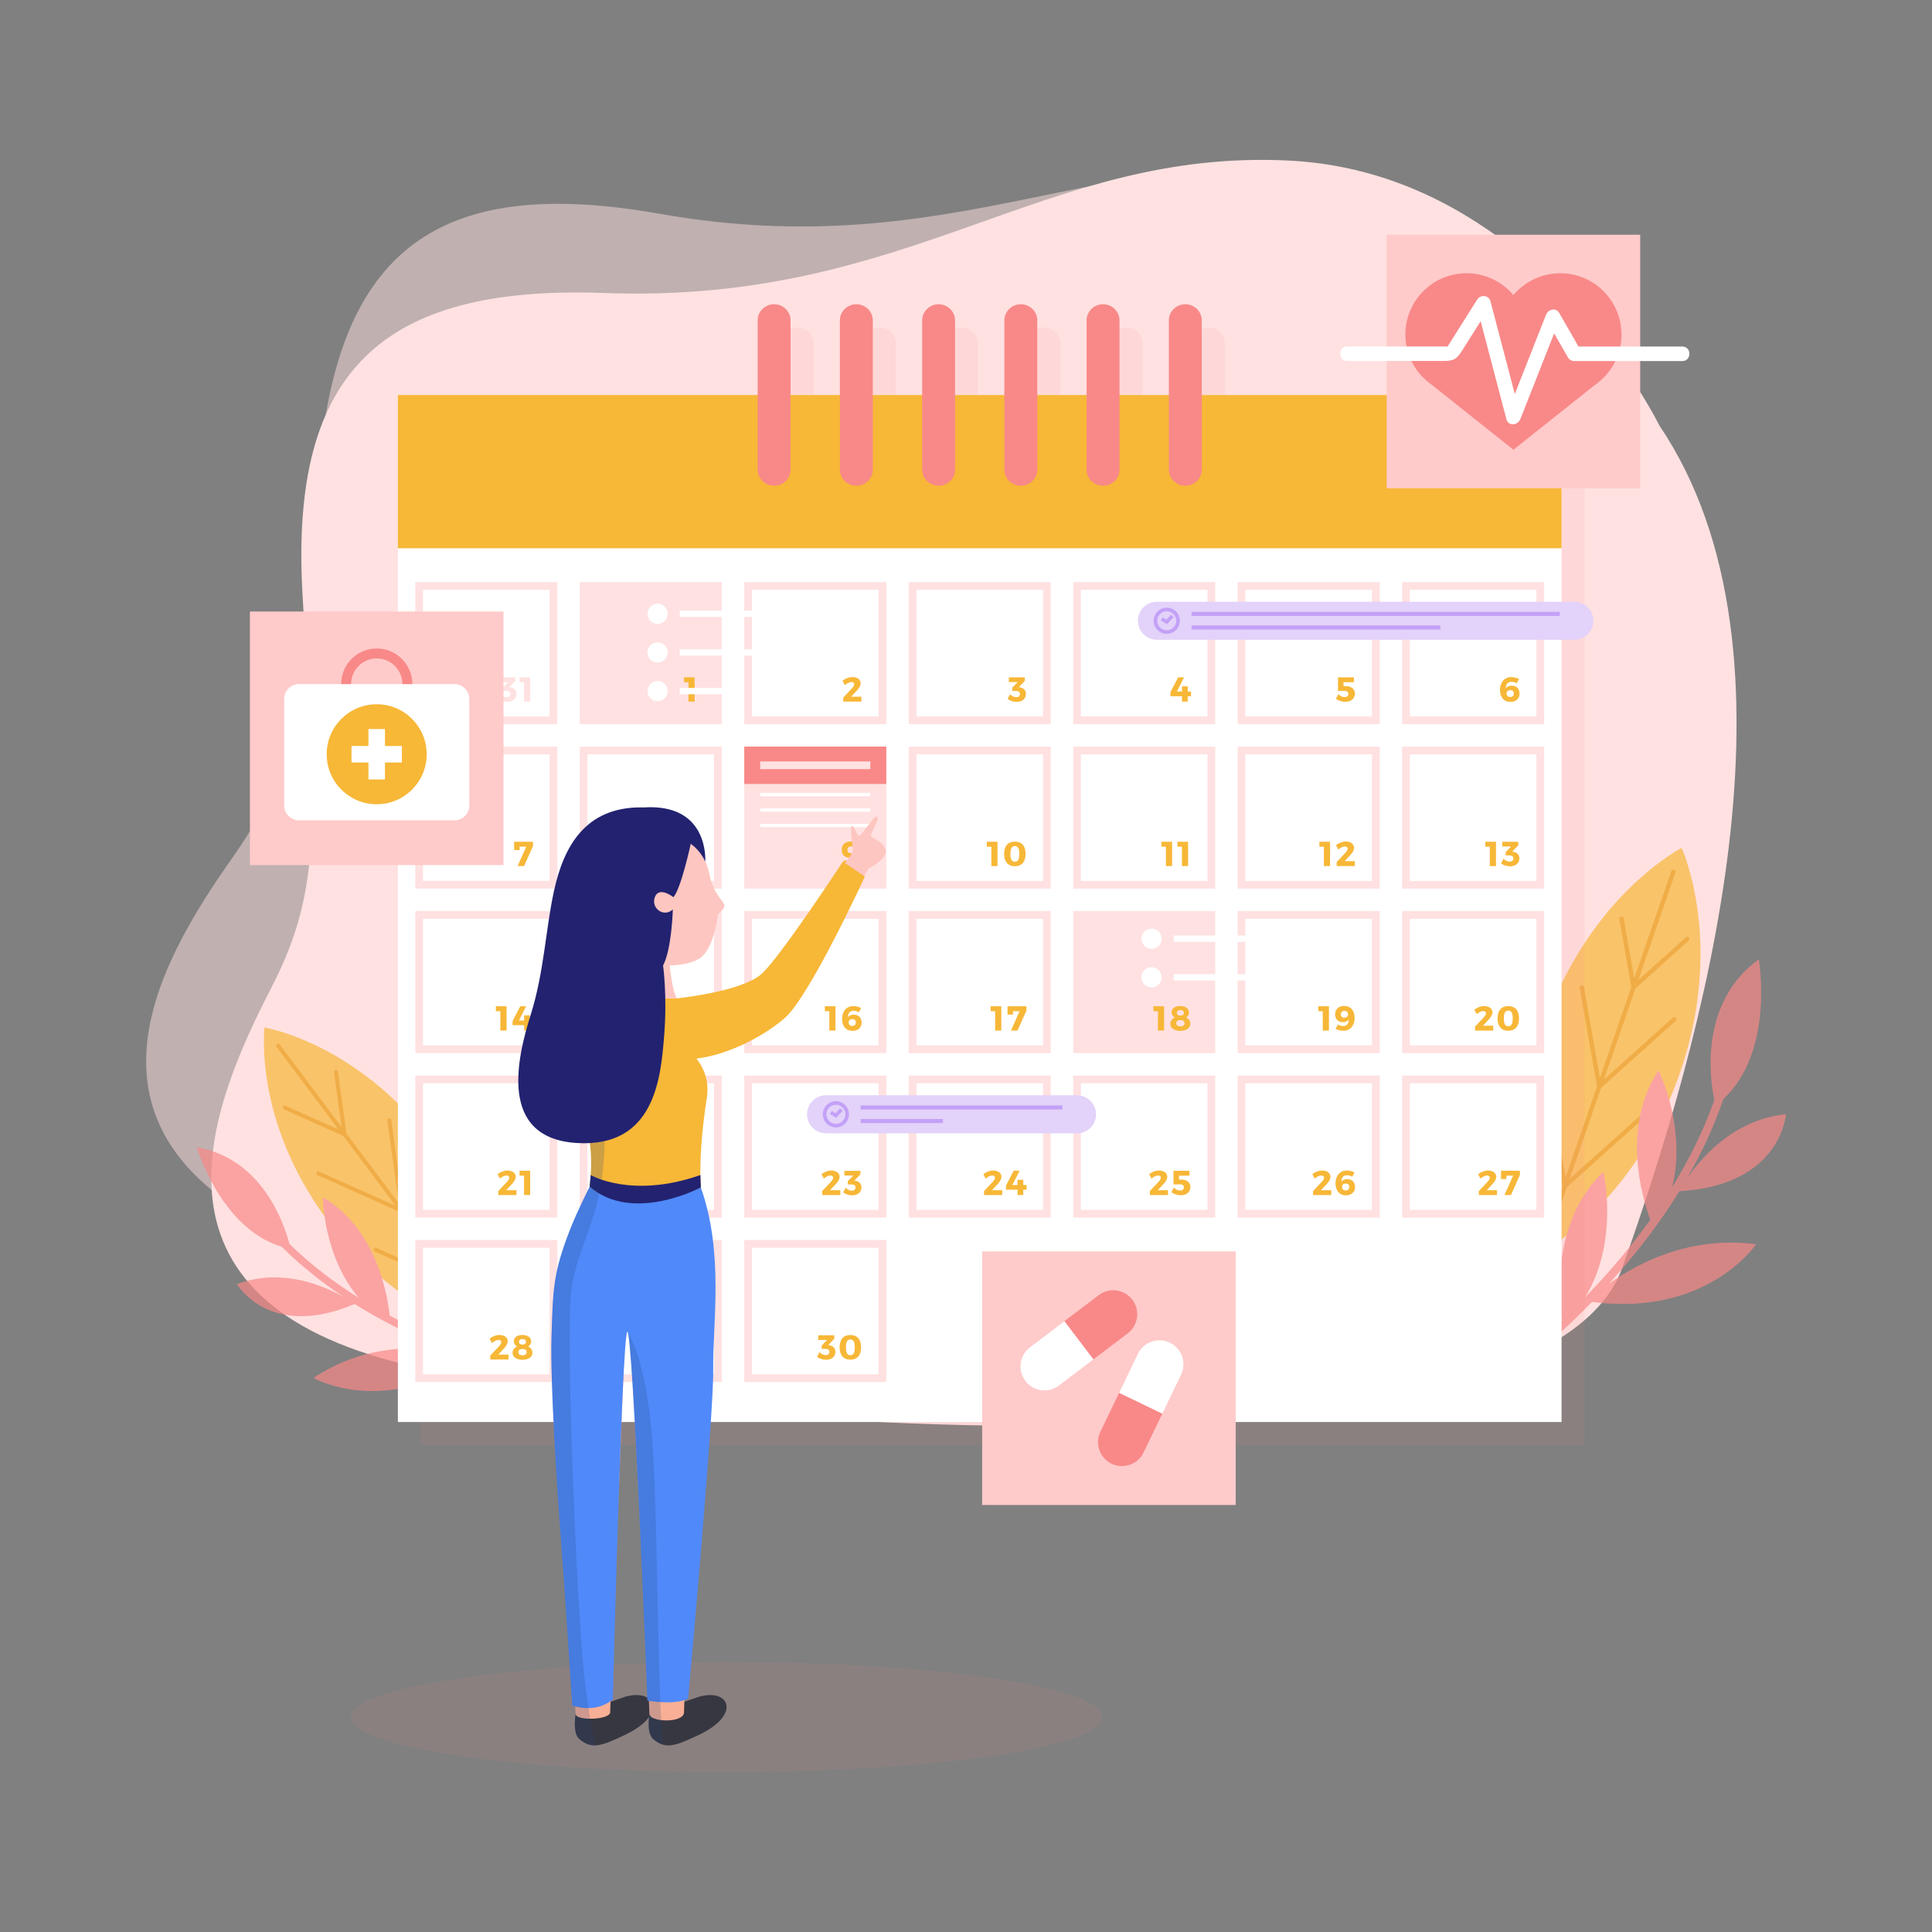 <?xml version="1.0" encoding="UTF-8"?> <svg xmlns="http://www.w3.org/2000/svg" id="Calque_1" viewBox="0 0 500 500"><rect x="0" y="0" width="500" height="500" fill="#808080" stroke="none"/><defs><style> .cls-1 { opacity: .1; } .cls-1, .cls-2 { fill: #f88988; } .cls-1, .cls-3, .cls-4 { isolation: isolate; } .cls-5 { fill: #fec6c0; } .cls-6 { fill: #ffcaca; } .cls-3 { opacity: .5; } .cls-3, .cls-7 { fill: #ffe1e1; } .cls-4 { fill: #1f457c; opacity: .2; } .cls-8 { fill: #fff; } .cls-9 { fill: #ea9706; } .cls-10 { fill: #f7b737; } .cls-11 { fill: #222270; } .cls-12 { opacity: .7; } .cls-13 { fill: #5089f9; } .cls-14 { fill: #f9af95; } .cls-15 { fill: #c3a1f7; } .cls-16 { fill: #373741; } .cls-17 { fill: #e3d2f9; } </style></defs><g id="OBJECTS"><path class="cls-1" d="M285.24,444.37c0,7.87-43.52,14.25-97.21,14.25s-97.21-6.38-97.21-14.25,43.52-14.25,97.21-14.25,97.21,6.38,97.21,14.25Z"></path><g><path class="cls-3" d="M436.35,126.96s-22.59-69.12-85.39-81.1c-62.79-11.98-101.98,23.33-180.21,9.47-56.84-10.08-83.42,8.79-88.18,66.03-4.76,57.24-4.83,75.63-22,100-20.16,28.59-47.5,74.81,21.28,101.68s286.31,73.32,314.91,18.49c28.6-54.83,70.97-150.67,39.59-214.57Z"></path><path class="cls-7" d="M429.43,110.09s-31.92-65.34-95.77-68.53c-63.85-3.19-97.78,37.19-177.18,34.27-57.69-2.13-81.4,20.23-78.21,77.58,3.19,57.35,5.67,75.58-7.98,102.08-16.01,31.1-36.71,80.65,35.12,97.77,71.83,17.12,293.69,33.07,314.44-25.18,20.75-58.26,49.48-159.03,9.58-217.98Z"></path></g><g><g class="cls-12"><g><path class="cls-10" d="M128.62,346.2s0-.13.03-.38c.02-.25.06-.64.07-1.1.02-.48.05-1.06.04-1.73.01-.68,0-1.43-.03-2.26-.05-1.68-.21-3.64-.48-5.83-.26-2.19-.68-4.58-1.24-7.09-1.14-5.03-2.94-10.52-5.47-15.98-2.51-5.47-5.76-10.87-9.51-15.89-3.75-5.02-8.02-9.66-12.55-13.61-4.52-3.96-9.29-7.24-13.8-9.74-2.25-1.25-4.43-2.31-6.46-3.18-2.03-.87-3.87-1.57-5.47-2.08-.79-.26-1.51-.49-2.17-.66-.64-.19-1.21-.33-1.67-.44-.45-.12-.84-.18-1.08-.24-.25-.05-.38-.08-.38-.08,0,0-.01.13-.03.38-.02.25-.06.64-.08,1.11-.03.48-.05,1.06-.05,1.73-.01.68,0,1.43.03,2.27.05,1.68.2,3.65.46,5.83.26,2.2.67,4.58,1.23,7.1,1.13,5.03,2.94,10.53,5.47,15.98,2.52,5.46,5.77,10.86,9.54,15.87,3.77,5.01,8.04,9.64,12.59,13.58,4.52,3.95,9.29,7.24,13.8,9.73,2.25,1.25,4.42,2.32,6.45,3.18,2.02.87,3.86,1.57,5.46,2.09.79.27,1.51.49,2.16.67.63.19,1.2.33,1.67.44.45.12.83.19,1.08.24.25.05.38.08.38.08Z"></path><path class="cls-9" d="M97.4,322.95c6.6,2.95,13.2,5.91,19.8,8.86-4.51-6.02-9.02-12.04-13.54-18.06-7.15-3.2-14.31-6.41-21.47-9.61-.61-.27-.21-1.22.4-.95,6.6,2.95,13.2,5.91,19.79,8.86-4.51-6.02-9.02-12.04-13.53-18.06-5.12-2.29-10.24-4.58-15.36-6.88-.6-.27-.2-1.22.4-.95,4.56,2.04,9.13,4.09,13.69,6.13-5.34-7.12-10.67-14.24-16.01-21.36-.4-.53.43-1.15.82-.62,5.33,7.12,10.67,14.24,16.01,21.36-.65-4.73-1.31-9.47-1.96-14.2-.09-.66.93-.77,1.02-.12.74,5.34,1.47,10.68,2.21,16.02,4.51,6.02,9.02,12.04,13.53,18.06-.08-.57-.16-1.13-.23-1.7-.37-2.68-.74-5.37-1.11-8.05-.54-3.91-1.08-7.81-1.62-11.72-.09-.66.93-.78,1.02-.12,1.07,7.77,2.14,15.52,3.22,23.29,4.51,6.02,9.02,12.04,13.53,18.06-.08-.57-.16-1.13-.24-1.7-.37-2.68-.74-5.37-1.11-8.05-.54-3.9-1.08-7.81-1.62-11.72-.09-.65.93-.77,1.02-.12,1.07,7.76,2.15,15.52,3.22,23.29,2.3,3.07,4.6,6.14,6.9,9.2.4.53-.43,1.15-.82.62-2.3-3.07-4.6-6.14-6.9-9.2-7.15-3.2-14.31-6.41-21.47-9.61-.61-.27-.2-1.22.4-.95Z"></path></g><path class="cls-2" d="M61.32,332.33c11.87-4.43,23.01.65,27.87,3.49-5.83-3.86-11.32-8.23-16.28-13.16-15.86-4.76-21.98-25.75-21.98-25.75,17.07,2.9,22.71,20.12,23.98,25.02,5.43,5.29,11.46,9.89,17.89,13.92-9.29-11.07-9.21-25.97-9.21-25.97,13.58,8.02,16.6,24.55,17.27,30.61,4.38,2.33,8.88,4.43,13.45,6.33,2.58,1.07,5.37,2.14,8.2,3.15-13.09-8.41-16.77-24.48-16.77-24.48,16.1,5.04,22.67,22.3,24.16,26.91,3.22.97,6.36,1.79,9.23,2.37,1.19.24,1.07,2.15-.13,1.91-5.87-1.18-11.66-2.93-17.32-4.98-22.74,15.18-40.53,4.91-40.53,4.91,13.14-8.8,27.16-8.29,35.05-6.98-1.11-.44-2.22-.89-3.32-1.35-4-1.66-7.96-3.49-11.82-5.51h0s-.03-.01-.05-.02c-3.15-1.64-6.24-3.39-9.24-5.28,0,0,.01.01.01.01-22.11,9.37-30.44-5.15-30.44-5.15Z"></path></g><g class="cls-12"><g><path class="cls-10" d="M399.11,324s-.05-.13-.16-.39c-.1-.26-.28-.65-.45-1.13-.18-.49-.41-1.1-.63-1.8-.24-.7-.48-1.5-.73-2.39-.51-1.78-1.01-3.89-1.46-6.28-.47-2.39-.83-5.03-1.08-7.86-.51-5.66-.46-12.04.36-18.62.79-6.58,2.38-13.35,4.62-19.89,2.24-6.54,5.16-12.85,8.59-18.52,3.41-5.68,7.31-10.73,11.2-14.87,1.95-2.07,3.87-3.92,5.71-5.51,1.83-1.6,3.54-2.95,5.04-4.03.74-.54,1.42-1.02,2.05-1.43.6-.41,1.15-.75,1.61-1.02.44-.28.82-.48,1.06-.61.25-.14.37-.21.37-.21,0,0,.06.13.16.39.1.26.28.65.45,1.13.19.49.41,1.1.63,1.8.24.71.48,1.5.73,2.39.52,1.78,1.02,3.9,1.48,6.28.47,2.39.84,5.03,1.1,7.86.51,5.66.46,12.04-.36,18.61-.8,6.58-2.39,13.34-4.67,19.87-2.27,6.53-5.19,12.83-8.63,18.5-3.42,5.68-7.32,10.73-11.2,14.87-1.94,2.07-3.86,3.92-5.7,5.52-1.83,1.6-3.52,2.95-5.02,4.04-.74.54-1.42,1.02-2.04,1.43-.6.41-1.15.75-1.6,1.02-.43.28-.82.48-1.05.61-.24.14-.37.21-.37.21Z"></path><path class="cls-9" d="M424.04,289.08c-5.93,5.33-11.86,10.65-17.79,15.98,2.71-7.84,5.41-15.68,8.12-23.52,6.43-5.77,12.86-11.55,19.29-17.32.55-.49-.19-1.35-.74-.86-5.93,5.32-11.86,10.65-17.79,15.97,2.7-7.84,5.41-15.68,8.12-23.52,4.6-4.13,9.2-8.26,13.81-12.4.54-.49-.2-1.35-.74-.86-4.1,3.68-8.2,7.37-12.31,11.05,3.2-9.27,6.4-18.54,9.6-27.81.24-.69-.83-1.06-1.07-.37-3.2,9.27-6.4,18.54-9.6,27.81-.91-5.19-1.82-10.38-2.73-15.57-.13-.72-1.24-.5-1.11.22,1.03,5.85,2.05,11.71,3.08,17.56-2.7,7.84-5.41,15.68-8.12,23.52-.11-.62-.22-1.24-.33-1.86-.51-2.94-1.03-5.89-1.55-8.83-.75-4.28-1.5-8.56-2.25-12.84-.13-.72-1.24-.5-1.11.22,1.49,8.51,2.98,17.02,4.48,25.53-2.71,7.84-5.41,15.68-8.12,23.52-.11-.62-.22-1.24-.33-1.87-.52-2.94-1.03-5.89-1.55-8.83-.75-4.28-1.5-8.56-2.25-12.84-.12-.72-1.24-.5-1.11.22,1.49,8.51,2.98,17.02,4.47,25.53-1.38,3.99-2.76,7.99-4.14,11.98-.24.69.83,1.06,1.07.37,1.38-4,2.76-7.99,4.14-11.99,6.43-5.77,12.86-11.55,19.29-17.32.54-.49-.2-1.35-.74-.86Z"></path></g><path class="cls-2" d="M462.18,288.36c-13.89,1.42-22.42,11.87-25.85,17.05,3.88-6.67,7.18-13.66,9.67-20.96,13.35-12.45,9.17-36.18,9.17-36.18-15.46,11.2-12.64,30.98-11.5,36.43-2.79,7.88-6.5,15.38-10.89,22.48,3.79-15.48-3.56-30.17-3.56-30.17-9.51,14.56-4.44,32.37-2.13,38.68-3.19,4.44-6.61,8.72-10.21,12.82-2.03,2.32-4.26,4.74-6.57,7.12,8.84-14.7,4.64-32.38,4.64-32.38-13.46,12.84-11.52,33.11-10.75,38.39-2.71,2.53-5.42,4.87-7.97,6.85-1.06.82-.01,2.65,1.07,1.82,5.22-4.03,10.09-8.59,14.7-13.37,29.89,3.91,42.46-14.92,42.46-14.92-17.28-2.29-30.9,5.06-38.05,10.2.89-.98,1.76-1.97,2.63-2.95,3.15-3.6,6.16-7.34,9-11.21h0s.02-.03.03-.05c2.31-3.15,4.51-6.4,6.56-9.73,0,0,0,.01,0,.01,26.43-1.53,27.57-19.94,27.57-19.94Z"></path></g></g><g><path class="cls-1" d="M317.02,108.23v-19.31c0-2.31-1.9-4.18-4.26-4.18s-4.26,1.87-4.26,4.18v19.31h-12.77v-19.31c0-2.31-1.9-4.18-4.26-4.18s-4.26,1.87-4.26,4.18v19.31h-12.77v-19.31c0-2.31-1.91-4.18-4.26-4.18s-4.26,1.87-4.26,4.18v19.31h-12.77v-19.31c0-2.31-1.91-4.18-4.26-4.18s-4.26,1.87-4.26,4.18v19.31h-12.77v-19.31c0-2.31-1.91-4.18-4.26-4.18s-4.26,1.87-4.26,4.18v19.31h-12.77v-19.31c0-2.31-1.9-4.18-4.26-4.18s-4.26,1.87-4.26,4.18v19.31h-93.11v265.79h301.16V108.23s-93.12,0-93.12,0Z"></path><g><g><rect class="cls-8" x="102.97" y="102.23" width="301.16" height="265.79"></rect><rect class="cls-10" x="102.97" y="102.23" width="301.16" height="39.66"></rect></g><g><g><path class="cls-2" d="M247.17,121.54c0,2.31-1.91,4.17-4.26,4.17h0c-2.35,0-4.26-1.87-4.26-4.17v-38.62c0-2.31,1.91-4.18,4.26-4.18h0c2.35,0,4.26,1.87,4.26,4.18v38.62Z"></path><path class="cls-2" d="M268.45,121.54c0,2.31-1.91,4.17-4.26,4.17h0c-2.35,0-4.26-1.87-4.26-4.17v-38.62c0-2.31,1.91-4.18,4.26-4.18h0c2.35,0,4.26,1.87,4.26,4.18v38.62Z"></path></g><g><path class="cls-2" d="M204.6,121.54c0,2.31-1.9,4.17-4.26,4.17h0c-2.35,0-4.26-1.87-4.26-4.17v-38.62c0-2.31,1.9-4.18,4.26-4.18h0c2.35,0,4.26,1.87,4.26,4.18v38.62Z"></path><path class="cls-2" d="M225.88,121.54c0,2.31-1.91,4.17-4.26,4.17h0c-2.35,0-4.26-1.87-4.26-4.17v-38.62c0-2.31,1.91-4.18,4.26-4.18h0c2.35,0,4.26,1.87,4.26,4.18v38.62Z"></path></g><g><path class="cls-2" d="M289.73,121.54c0,2.31-1.9,4.17-4.26,4.17h0c-2.35,0-4.26-1.87-4.26-4.17v-38.62c0-2.31,1.9-4.18,4.26-4.18h0c2.35,0,4.26,1.87,4.26,4.18v38.62Z"></path><path class="cls-2" d="M311.02,121.54c0,2.31-1.9,4.17-4.26,4.17h0c-2.35,0-4.26-1.87-4.26-4.17v-38.62c0-2.31,1.9-4.18,4.26-4.18h0c2.35,0,4.26,1.87,4.26,4.18v38.62Z"></path></g></g></g><g><g><g><path class="cls-7" d="M144.23,187.41h-36.76v-36.76h36.76v36.76ZM109.47,185.41h32.76v-32.76h-32.76s0,32.76,0,32.76Z"></path><g><path class="cls-7" d="M132.11,177.89c.91.14,1.56.74,1.56,1.71,0,1.2-.94,2.04-2.4,2.04-.86,0-1.77-.3-2.34-.76l.65-1.21c.47.5,1.01.76,1.57.76.63,0,.97-.3.97-.82s-.35-.79-.98-.79h-1.01v-.85l1.4-1.45h-2.29v-1.22h4.15v.91l-1.57,1.63.3.04Z"></path><path class="cls-7" d="M135.62,181.57v-5.01h-1.16v-1.28h2.76v6.29h-1.6Z"></path></g></g><g><path class="cls-7" d="M186.8,187.41h-36.76v-36.76h36.76v36.76Z"></path><path class="cls-10" d="M178.18,181.57v-5.01h-1.16v-1.28h2.75v6.29h-1.6Z"></path></g><g><path class="cls-7" d="M229.37,187.41h-36.76v-36.76h36.76v36.76ZM194.6,185.41h32.76v-32.76h-32.76v32.76Z"></path><path class="cls-10" d="M222.73,176.86c0,.68-.5,1.39-1.18,2.09l-1.27,1.35h2.65v1.27h-4.7v-1.03l2.24-2.38c.35-.37.6-.79.6-1.08,0-.36-.26-.57-.71-.57-.51,0-1.14.3-1.71.8l-.6-1.15c.79-.59,1.65-.94,2.55-.94,1.25,0,2.14.64,2.14,1.64Z"></path></g><g><path class="cls-7" d="M271.93,187.41h-36.76v-36.76h36.76v36.76ZM237.17,185.41h32.76v-32.76h-32.76v32.76h0Z"></path><path class="cls-10" d="M263.95,177.89c.92.14,1.56.74,1.56,1.71,0,1.2-.94,2.04-2.4,2.04-.86,0-1.77-.3-2.34-.76l.65-1.21c.47.5,1.01.76,1.57.76.63,0,.97-.3.97-.82s-.35-.79-.98-.79h-1.01v-.85l1.4-1.45h-2.29v-1.22h4.14v.91l-1.57,1.63.3.04Z"></path></g><g><path class="cls-7" d="M314.5,187.41h-36.76v-36.76h36.76v36.76ZM279.74,185.41h32.76v-32.76h-32.76v32.76Z"></path><path class="cls-10" d="M305.9,178.98v-1.35h1.48v1.35h.85v1.21h-.85v1.38h-1.48v-1.38h-2.98v-1.07l1.98-3.83h1.54l-1.87,3.69h1.33Z"></path></g><g><path class="cls-7" d="M399.63,187.41h-36.76v-36.76h36.76v36.76ZM364.87,185.41h32.76v-32.76h-32.76v32.76Z"></path><path class="cls-10" d="M393.13,175.74l-.61,1.11c-.36-.26-.83-.4-1.32-.4-1.01,0-1.49.64-1.47,1.67.3-.42.8-.67,1.5-.67,1.24,0,2.03.81,2.03,2.03,0,1.33-.93,2.17-2.35,2.17-1.69,0-2.71-1.19-2.71-3.12s1.14-3.3,2.91-3.3c.7,0,1.5.2,2.03.52ZM389.9,179.49c0,.47.3.88.94.88.57,0,.93-.32.93-.91,0-.54-.33-.85-.91-.85-.62,0-.97.37-.97.88Z"></path></g><g><path class="cls-7" d="M357.07,187.41h-36.76v-36.76h36.76v36.76ZM322.3,185.41h32.76v-32.76h-32.76v32.76Z"></path><path class="cls-10" d="M347.7,176.56v1.01h.57c1.43,0,2.38.77,2.38,1.89,0,1.32-.99,2.17-2.5,2.17-.83,0-1.77-.31-2.42-.78l.64-1.21c.47.5,1.03.77,1.6.77.62,0,.98-.31.98-.84,0-.49-.36-.78-.98-.78-.32,0-1.32.02-1.7.04v-3.54h4.12v1.26h-2.67Z"></path></g></g><g><g><path class="cls-7" d="M144.23,229.98h-36.76v-36.76h36.76v36.76ZM109.47,227.98h32.76v-32.76h-32.76s0,32.76,0,32.76Z"></path><path class="cls-10" d="M135.64,224.14h-1.69l2.24-5.02h-1.73v.88h-1.4v-2.15h4.89v1.09l-2.32,5.2Z"></path></g><g><path class="cls-7" d="M186.8,229.98h-36.76v-36.76h36.76v36.76ZM152.04,227.98h32.76v-32.76h-32.76v32.76Z"></path><path class="cls-10" d="M180.02,219.48c0,.55-.3,1.03-.79,1.3.69.29,1.12.89,1.12,1.59,0,1.13-1.01,1.85-2.57,1.85s-2.57-.71-2.57-1.82c0-.72.47-1.33,1.19-1.61-.53-.3-.87-.8-.87-1.35,0-1.01.88-1.64,2.24-1.64s2.25.65,2.25,1.69ZM176.71,222.23c0,.53.38.82,1.07.82s1.08-.29,1.08-.82-.39-.82-1.08-.82-1.07.3-1.07.82ZM176.87,219.57c0,.45.32.7.91.7s.91-.25.91-.7-.32-.73-.91-.73-.91.26-.91.73Z"></path></g><g><path class="cls-7" d="M229.37,229.98h-36.76v-36.76h36.76v36.76Z"></path><path class="cls-10" d="M217.95,223.68l.61-1.11c.36.26.84.4,1.32.4,1.01,0,1.49-.64,1.47-1.67-.3.42-.8.67-1.5.67-1.24,0-2.03-.81-2.03-2.03,0-1.33.93-2.17,2.35-2.17,1.69,0,2.71,1.19,2.71,3.12s-1.14,3.3-2.91,3.3c-.7,0-1.5-.2-2.03-.52ZM221.18,219.93c0-.47-.3-.88-.94-.88-.57,0-.93.32-.93.91,0,.54.33.85.91.85.62,0,.97-.37.97-.88Z"></path><path class="cls-2" d="M229.37,202.89h-36.76v-9.68h36.76v9.68Z"></path><rect class="cls-7" x="196.74" y="197.06" width="28.5" height="1.99"></rect><g><rect class="cls-8" x="196.74" y="205.2" width="28.5" height=".85"></rect><rect class="cls-8" x="196.74" y="209.2" width="28.5" height=".85"></rect><rect class="cls-8" x="196.74" y="213.2" width="28.5" height=".85"></rect></g></g><g><path class="cls-7" d="M271.93,229.98h-36.76v-36.76h36.76v36.76ZM237.17,227.98h32.76v-32.76h-32.76v32.76h0Z"></path><g><path class="cls-10" d="M256.56,224.14v-5.01h-1.16v-1.28h2.75v6.29h-1.6Z"></path><path class="cls-10" d="M265.42,220.99c0,2.05-1,3.19-2.77,3.19s-2.79-1.14-2.79-3.19,1-3.18,2.79-3.18,2.77,1.14,2.77,3.18ZM261.5,220.99c0,1.44.34,2.03,1.15,2.03s1.14-.59,1.14-2.03-.35-2.02-1.14-2.02-1.15.58-1.15,2.02Z"></path></g></g><g><path class="cls-7" d="M314.5,229.98h-36.76v-36.76h36.76v36.76ZM279.74,227.98h32.76v-32.76h-32.76v32.76Z"></path><g><path class="cls-10" d="M301.74,224.14v-5.01h-1.16v-1.28h2.76v6.29h-1.6Z"></path><path class="cls-10" d="M305.88,224.14v-5.01h-1.16v-1.28h2.76v6.29h-1.6Z"></path></g></g><g><path class="cls-7" d="M399.63,229.98h-36.76v-36.76h36.76v36.76ZM364.87,227.98h32.76v-32.76h-32.76v32.76Z"></path><g><path class="cls-10" d="M385.56,224.14v-5.01h-1.16v-1.28h2.76v6.29h-1.6Z"></path><path class="cls-10" d="M391.65,220.45c.92.14,1.56.74,1.56,1.71,0,1.2-.94,2.04-2.4,2.04-.86,0-1.77-.3-2.34-.76l.65-1.21c.47.5,1.01.76,1.57.76.63,0,.97-.3.97-.82s-.35-.79-.98-.79h-1.01v-.85l1.4-1.45h-2.29v-1.22h4.14v.91l-1.57,1.63.3.04Z"></path></g></g><g><path class="cls-7" d="M357.07,229.98h-36.76v-36.76h36.76v36.76ZM322.3,227.98h32.76v-32.76h-32.76v32.76Z"></path><g><path class="cls-10" d="M342.62,224.14v-5.01h-1.16v-1.28h2.76v6.29h-1.6Z"></path><path class="cls-10" d="M350.43,219.43c0,.68-.5,1.39-1.18,2.09l-1.27,1.35h2.65v1.26h-4.7v-1.03l2.24-2.38c.35-.37.6-.79.6-1.08,0-.36-.26-.57-.71-.57-.51,0-1.14.31-1.71.8l-.6-1.15c.79-.59,1.65-.94,2.55-.94,1.25,0,2.14.65,2.14,1.64Z"></path></g></g></g><g><g><path class="cls-7" d="M144.23,272.54h-36.76v-36.76h36.76v36.76ZM109.47,270.54h32.76v-32.76h-32.76s0,32.76,0,32.76Z"></path><g><path class="cls-10" d="M129.49,266.71v-5.01h-1.16v-1.28h2.76v6.29h-1.6Z"></path><path class="cls-10" d="M135.64,264.11v-1.35h1.48v1.35h.85v1.21h-.85v1.38h-1.48v-1.38h-2.98v-1.07l1.98-3.83h1.53l-1.87,3.69h1.33Z"></path></g></g><g><path class="cls-7" d="M186.8,272.54h-36.76v-36.76h36.76v36.76ZM152.04,270.54h32.76v-32.76h-32.76v32.76Z"></path><g><path class="cls-10" d="M172.4,266.71v-5.01h-1.16v-1.28h2.75v6.29h-1.6Z"></path><path class="cls-10" d="M177.43,261.69v1.01h.57c1.44,0,2.38.77,2.38,1.89,0,1.32-.99,2.17-2.5,2.17-.82,0-1.77-.31-2.42-.78l.64-1.21c.47.5,1.03.77,1.6.77.62,0,.98-.3.98-.84,0-.49-.36-.78-.98-.78-.32,0-1.32.02-1.71.05v-3.55h4.12v1.27h-2.66Z"></path></g></g><g><path class="cls-7" d="M229.37,272.54h-36.76v-36.76h36.76v36.76ZM194.6,270.54h32.76v-32.76h-32.76v32.76Z"></path><g><path class="cls-10" d="M214.63,266.71v-5.01h-1.16v-1.28h2.75v6.29h-1.6Z"></path><path class="cls-10" d="M222.86,260.88l-.61,1.11c-.36-.26-.84-.4-1.32-.4-1.01,0-1.49.64-1.47,1.67.3-.42.8-.67,1.5-.67,1.24,0,2.03.81,2.03,2.03,0,1.33-.93,2.17-2.35,2.17-1.69,0-2.71-1.19-2.71-3.12s1.14-3.3,2.91-3.3c.7,0,1.5.2,2.03.52ZM219.63,264.63c0,.47.3.88.94.88.57,0,.93-.32.93-.91,0-.54-.33-.85-.91-.85-.62,0-.97.37-.97.88Z"></path></g></g><g><path class="cls-7" d="M271.93,272.54h-36.76v-36.76h36.76v36.76ZM237.17,270.54h32.76v-32.76h-32.76v32.76h0Z"></path><g><path class="cls-10" d="M257.54,266.71v-5.01h-1.16v-1.28h2.76v6.29h-1.6Z"></path><path class="cls-10" d="M263.33,266.71h-1.69l2.24-5.02h-1.73v.88h-1.4v-2.14h4.89v1.09l-2.32,5.2Z"></path></g></g><g><path class="cls-7" d="M314.5,272.54h-36.76v-36.76h36.76v36.76Z"></path><g><path class="cls-10" d="M299.67,266.71v-5.01h-1.16v-1.28h2.76v6.29h-1.6Z"></path><path class="cls-10" d="M307.72,262.04c0,.55-.3,1.03-.79,1.3.69.29,1.12.89,1.12,1.59,0,1.13-1.01,1.85-2.58,1.85s-2.58-.71-2.58-1.82c0-.72.47-1.33,1.19-1.61-.53-.3-.87-.8-.87-1.35,0-1,.88-1.64,2.24-1.64,1.38,0,2.25.66,2.25,1.69ZM304.41,264.8c0,.53.38.83,1.07.83s1.08-.29,1.08-.83-.39-.82-1.08-.82c-.69,0-1.07.3-1.07.82ZM304.57,262.13c0,.45.32.7.91.7s.91-.25.91-.7-.32-.73-.91-.73-.91.26-.91.73Z"></path></g></g><g><path class="cls-7" d="M399.63,272.54h-36.76v-36.76h36.76v36.76ZM364.87,270.54h32.76v-32.76h-32.76v32.76Z"></path><g><path class="cls-10" d="M386.24,262c0,.68-.5,1.39-1.18,2.09l-1.27,1.36h2.65v1.27h-4.7v-1.03l2.24-2.38c.35-.37.6-.79.6-1.08,0-.36-.26-.57-.71-.57-.51,0-1.14.3-1.71.8l-.6-1.15c.79-.59,1.65-.94,2.55-.94,1.25,0,2.14.64,2.14,1.64Z"></path><path class="cls-10" d="M393.12,263.56c0,2.05-1,3.2-2.77,3.2s-2.79-1.14-2.79-3.2,1-3.18,2.79-3.18c1.78,0,2.77,1.14,2.77,3.18ZM389.2,263.56c0,1.44.34,2.03,1.15,2.03s1.14-.59,1.14-2.03-.35-2.02-1.14-2.02-1.15.58-1.15,2.02Z"></path></g></g><g><path class="cls-7" d="M357.07,272.54h-36.76v-36.76h36.76v36.76ZM322.3,270.54h32.76v-32.76h-32.76v32.76Z"></path><g><path class="cls-10" d="M342.33,266.71v-5.01h-1.16v-1.28h2.76v6.29h-1.6Z"></path><path class="cls-10" d="M345.65,266.25l.61-1.11c.36.26.83.4,1.32.4,1.01,0,1.49-.64,1.47-1.67-.3.42-.8.67-1.5.67-1.24,0-2.03-.81-2.03-2.03,0-1.33.93-2.17,2.35-2.17,1.69,0,2.71,1.19,2.71,3.12s-1.14,3.3-2.91,3.3c-.7,0-1.5-.2-2.03-.52ZM348.88,262.5c0-.47-.3-.88-.94-.88-.57,0-.93.32-.93.91,0,.54.33.85.91.85.62,0,.97-.37.97-.88Z"></path></g></g></g><g><g><path class="cls-7" d="M144.23,315.11h-36.76v-36.76h36.76v36.76ZM109.47,313.11h32.76v-32.76h-32.76s0,32.76,0,32.76Z"></path><g><path class="cls-10" d="M133.46,304.57c0,.68-.5,1.39-1.18,2.09l-1.27,1.36h2.65v1.26h-4.7v-1.03l2.24-2.38c.35-.37.6-.79.6-1.08,0-.36-.26-.57-.71-.57-.51,0-1.14.31-1.71.8l-.6-1.15c.79-.59,1.65-.94,2.55-.94,1.25,0,2.15.65,2.15,1.64Z"></path><path class="cls-10" d="M135.62,309.27v-5.01h-1.16v-1.28h2.75v6.29h-1.6Z"></path></g></g><g><path class="cls-7" d="M186.8,315.11h-36.76v-36.76h36.76v36.76ZM152.04,313.11h32.76v-32.76h-32.76v32.76Z"></path><g><path class="cls-10" d="M174.34,304.57c0,.68-.5,1.39-1.18,2.09l-1.27,1.36h2.65v1.26h-4.7v-1.03l2.24-2.38c.35-.37.6-.79.6-1.08,0-.36-.26-.57-.71-.57-.51,0-1.14.31-1.71.8l-.6-1.15c.79-.59,1.65-.94,2.55-.94,1.25,0,2.14.65,2.14,1.64Z"></path><path class="cls-10" d="M180.17,304.57c0,.68-.5,1.39-1.18,2.09l-1.27,1.36h2.65v1.26h-4.7v-1.03l2.24-2.38c.35-.37.6-.79.6-1.08,0-.36-.26-.57-.71-.57-.51,0-1.14.31-1.71.8l-.6-1.15c.79-.59,1.65-.94,2.55-.94,1.25,0,2.15.65,2.15,1.64Z"></path></g></g><g><path class="cls-7" d="M229.37,315.11h-36.76v-36.76h36.76v36.76ZM194.6,313.11h32.76v-32.76h-32.76v32.76Z"></path><g><path class="cls-10" d="M217.28,304.57c0,.68-.5,1.39-1.18,2.09l-1.27,1.36h2.65v1.26h-4.7v-1.03l2.24-2.38c.35-.37.6-.79.6-1.08,0-.36-.26-.57-.71-.57-.51,0-1.14.31-1.71.8l-.6-1.15c.79-.59,1.65-.94,2.55-.94,1.25,0,2.15.65,2.15,1.64Z"></path><path class="cls-10" d="M221.39,305.59c.92.14,1.56.74,1.56,1.71,0,1.2-.94,2.05-2.4,2.05-.86,0-1.77-.3-2.34-.76l.65-1.21c.47.5,1.01.76,1.57.76.63,0,.97-.3.97-.82s-.35-.79-.98-.79h-1.01v-.85l1.4-1.45h-2.29v-1.22h4.15v.91l-1.57,1.63.3.05Z"></path></g></g><g><path class="cls-7" d="M271.93,315.11h-36.76v-36.76h36.76v36.76ZM237.17,313.11h32.76v-32.76h-32.76v32.76h0Z"></path><g><path class="cls-10" d="M259.17,304.57c0,.68-.5,1.39-1.18,2.09l-1.27,1.36h2.65v1.26h-4.7v-1.03l2.24-2.38c.35-.37.6-.79.6-1.08,0-.36-.26-.57-.71-.57-.51,0-1.14.31-1.71.8l-.6-1.15c.79-.59,1.65-.94,2.55-.94,1.25,0,2.14.65,2.14,1.64Z"></path><path class="cls-10" d="M263.34,306.68v-1.35h1.48v1.35h.85v1.21h-.85v1.38h-1.48v-1.38h-2.98v-1.07l1.98-3.83h1.53l-1.87,3.69h1.33Z"></path></g></g><g><path class="cls-7" d="M314.5,315.11h-36.76v-36.76h36.76v36.76ZM279.74,313.11h32.76v-32.76h-32.76v32.76Z"></path><g><path class="cls-10" d="M302.08,304.57c0,.68-.5,1.39-1.18,2.09l-1.27,1.36h2.65v1.26h-4.7v-1.03l2.24-2.38c.35-.37.6-.79.6-1.08,0-.36-.26-.57-.71-.57-.51,0-1.14.31-1.71.8l-.6-1.15c.79-.59,1.65-.94,2.55-.94,1.25,0,2.14.65,2.14,1.64Z"></path><path class="cls-10" d="M305.13,304.26v1.01h.57c1.44,0,2.38.77,2.38,1.89,0,1.32-.99,2.17-2.5,2.17-.83,0-1.77-.31-2.42-.78l.64-1.21c.47.5,1.03.77,1.6.77.62,0,.98-.31.98-.84,0-.49-.36-.78-.98-.78-.32,0-1.32.02-1.7.05v-3.54h4.12v1.26h-2.66Z"></path></g></g><g><path class="cls-7" d="M399.63,315.11h-36.76v-36.76h36.76v36.76ZM364.87,313.11h32.76v-32.76h-32.76v32.76Z"></path><g><path class="cls-10" d="M387.22,304.57c0,.68-.5,1.39-1.18,2.09l-1.27,1.36h2.65v1.26h-4.7v-1.03l2.24-2.38c.35-.37.6-.79.6-1.08,0-.36-.26-.57-.71-.57-.51,0-1.14.31-1.71.8l-.6-1.15c.79-.59,1.65-.94,2.55-.94,1.25,0,2.14.65,2.14,1.64Z"></path><path class="cls-10" d="M391.04,309.27h-1.69l2.24-5.02h-1.73v.88h-1.4v-2.14h4.89v1.08l-2.31,5.2Z"></path></g></g><g><path class="cls-7" d="M357.07,315.11h-36.76v-36.76h36.76v36.76ZM322.3,313.11h32.76v-32.76h-32.76v32.76Z"></path><g><path class="cls-10" d="M344.32,304.57c0,.68-.5,1.39-1.18,2.09l-1.27,1.36h2.65v1.26h-4.7v-1.03l2.24-2.38c.35-.37.6-.79.6-1.08,0-.36-.26-.57-.71-.57-.51,0-1.14.31-1.71.8l-.6-1.15c.79-.59,1.65-.94,2.55-.94,1.25,0,2.14.65,2.14,1.64Z"></path><path class="cls-10" d="M350.56,303.44l-.61,1.11c-.36-.26-.83-.4-1.32-.4-1.01,0-1.49.64-1.47,1.67.3-.42.8-.67,1.5-.67,1.24,0,2.03.81,2.03,2.03,0,1.33-.93,2.17-2.35,2.17-1.69,0-2.71-1.19-2.71-3.12s1.14-3.3,2.91-3.3c.7,0,1.5.2,2.03.52ZM347.33,307.19c0,.47.3.88.94.88.57,0,.93-.32.93-.91,0-.54-.33-.85-.91-.85-.62,0-.97.37-.97.88Z"></path></g></g></g><g><g><path class="cls-7" d="M144.23,357.67h-36.76v-36.76h36.76v36.76ZM109.47,355.67h32.76v-32.76h-32.76s0,32.76,0,32.76Z"></path><g><path class="cls-10" d="M131.39,347.13c0,.68-.5,1.39-1.18,2.09l-1.27,1.36h2.65v1.26h-4.7v-1.03l2.24-2.38c.35-.37.6-.79.6-1.08,0-.36-.26-.57-.71-.57-.51,0-1.14.31-1.71.8l-.6-1.15c.79-.59,1.65-.94,2.55-.94,1.25,0,2.15.65,2.15,1.64Z"></path><path class="cls-10" d="M137.46,347.17c0,.55-.3,1.03-.79,1.3.69.29,1.12.89,1.12,1.59,0,1.13-1.01,1.85-2.57,1.85s-2.57-.71-2.57-1.82c0-.72.47-1.33,1.19-1.61-.53-.3-.87-.8-.87-1.35,0-1.01.88-1.64,2.24-1.64,1.38,0,2.25.65,2.25,1.68ZM134.15,349.93c0,.53.38.82,1.07.82s1.08-.29,1.08-.82-.39-.82-1.08-.82c-.69,0-1.07.29-1.07.82ZM134.31,347.27c0,.45.32.7.9.7s.91-.25.91-.7-.32-.73-.91-.73c-.58,0-.9.26-.9.73Z"></path></g></g><g><path class="cls-7" d="M186.8,357.67h-36.76v-36.76h36.76v36.76ZM152.04,355.67h32.76v-32.76h-32.76v32.76Z"></path><g><path class="cls-10" d="M174.05,347.13c0,.68-.5,1.39-1.18,2.09l-1.27,1.36h2.65v1.26h-4.7v-1.03l2.24-2.38c.35-.37.6-.79.6-1.08,0-.36-.26-.57-.71-.57-.51,0-1.14.31-1.71.8l-.6-1.15c.79-.59,1.65-.94,2.55-.94,1.25,0,2.14.65,2.14,1.64Z"></path><path class="cls-10" d="M175.38,351.38l.61-1.11c.36.26.83.4,1.32.4,1.01,0,1.49-.64,1.47-1.67-.3.42-.8.67-1.5.67-1.24,0-2.03-.81-2.03-2.03,0-1.33.93-2.17,2.35-2.17,1.69,0,2.71,1.19,2.71,3.12s-1.14,3.3-2.91,3.3c-.7,0-1.5-.2-2.03-.52ZM178.62,347.63c0-.47-.3-.88-.94-.88-.57,0-.93.32-.93.91,0,.54.33.85.91.85.62,0,.97-.37.97-.88Z"></path></g></g><g><path class="cls-7" d="M229.37,357.67h-36.76v-36.76h36.76v36.76ZM194.6,355.67h32.76v-32.76h-32.76v32.76Z"></path><g><path class="cls-10" d="M214.63,348.15c.92.14,1.56.74,1.56,1.71,0,1.2-.94,2.05-2.4,2.05-.86,0-1.77-.3-2.34-.76l.65-1.21c.47.5,1.01.76,1.57.76.63,0,.97-.3.97-.82s-.35-.79-.98-.79h-1.01v-.85l1.4-1.45h-2.29v-1.22h4.15v.91l-1.57,1.63.3.05Z"></path><path class="cls-10" d="M222.85,348.69c0,2.05-1,3.19-2.77,3.19s-2.79-1.14-2.79-3.19,1-3.19,2.79-3.19c1.78,0,2.77,1.14,2.77,3.19ZM218.93,348.69c0,1.43.34,2.03,1.15,2.03s1.14-.59,1.14-2.03-.35-2.02-1.14-2.02c-.81,0-1.15.58-1.15,2.02Z"></path></g></g></g></g></g><g><g><g><path class="cls-5" d="M218.18,223.95s2.46-2.95,2.53-3.72c.07-.77-.84-6.18-.28-6.46s1.4,2.53,1.97,2.53,3.72-5.27,4.57-4.99c.84.28-1.62,4.5-1.62,4.99s3.72,1.62,3.86,3.93c.14,2.32-4.35,4.49-4.35,4.49l-2.04,3.23-4.64-4Z"></path><g><path class="cls-10" d="M175.2,258.37s16.97-1.7,22.02-6.44c5.06-4.73,20.91-28.95,20.91-28.95l5.7,3.86s-14.38,31.32-20.92,36.8c-6.53,5.48-15.5,9.47-22.7,10.33,0,0,3.57,3.85,2.77,9.69-.54,3.92-4.04,24.65.78,35.82,0,0-23.77-4-34.55,2.95,0,0,5.92-17.36,2.94-29.12v-34.94h23.04Z"></path><g><path class="cls-11" d="M182.52,222.98s1.13-15.01-15.73-14.03c0,0,10.64,11.02,15.73,14.03Z"></path><path class="cls-5" d="M178.76,218.4s3.71,2.25,4.81,7.73c1.1,5.48,3.53,6.74,3.86,8.01.33,1.26-1.6,1.88-1.69,2.91-.09,1.02-1.22,8.33-4.31,10.72-3.09,2.39-9.83,2.11-9.83,2.11,0,0-14.75-17.42-6.6-27.4,8.15-9.98,13.77-4.07,13.77-4.07Z"></path><path class="cls-5" d="M173.22,248.56s.61,8.1,1.99,9.8h-7.41v-12.88l5.42,3.07Z"></path><path class="cls-11" d="M178.76,218.4s-2.53,11.7-4.49,13.79c0,0-3.65-2.91-4.78-.06-1.12,2.85,2.25,5.44,4.64,3.23,0,0-.28,10.3-2.53,14.51,0,0,1.12,7.73.28,18.2-.84,10.46-2.25,29.01-22.62,27.74-20.37-1.27-15.45-21.94-11.94-33.1,3.51-11.16,3.86-22.06,6.04-32.09,2.53-11.61,8.12-21.67,22.48-21.67,9.69,0,12.5,8.04,12.92,9.45Z"></path></g><g><g><path class="cls-16" d="M148.98,443.54s-.88,4.89.91,6.48c3.22,2.84,5.84,1.83,11.85-1.03,11.17-5.3,7.86-12.15,0-9.86l-12.76,4.4Z"></path><path class="cls-14" d="M161.74,345.95s-3.83,95.21-3.83,97.18-8.94,2.33-8.94.42-4.18-84.21-4.74-95.02l17.51-2.58Z"></path></g><g><path class="cls-16" d="M168.08,443.54s-.88,4.89.92,6.48c3.22,2.84,5.84,1.83,11.85-1.03,11.17-5.3,7.86-12.15,0-9.86l-12.77,4.4Z"></path><path class="cls-14" d="M180.85,345.95s-3.83,94.31-3.83,97.18-8.94,2.63-8.94.42-4.18-84.21-4.74-95.02l17.51-2.58Z"></path></g><path class="cls-13" d="M152.6,307.11s-3.23,6.39-5.05,11.05c-4.44,11.36-4.44,15.53-4.83,27.78-.36,11.04,1.39,38.76,2.36,51.16.96,12.4,3.02,44.29,3.02,44.29,0,0,5.93,2.3,10.5-1.61,0,0,2.34-93.49,3.74-95.1,1.4-1.61,5.21,95.43,5.21,95.43,0,0,6.84,1.29,10.54-.48,0,0,6.65-73.17,6.49-85.25-.16-12.08,2.83-29.98-3.21-47.08,0,0-18.04,8.74-28.78-.19Z"></path></g></g><path class="cls-11" d="M152.88,304.1s10.58,6.25,28.38,0l.12,3.2s-17.6,9.45-28.78-.19l.28-3.02Z"></path></g><path class="cls-4" d="M156.49,295.31l-3.84.52c.53,3.61.39,7.56-.05,11.29,0,0-3.23,6.39-5.05,11.05-4.44,11.36-4.44,15.53-4.83,27.78-.36,11.04,1.39,38.76,2.36,51.16.96,12.4,3.02,44.29,3.02,44.29,0,0,.3.11.8.24.05,1.09.07,1.75.07,1.9,0,0-.88,4.89.91,6.48,1.5,1.32,2.87,1.8,4.51,1.66-.25-.38-1.73-4.56-3.31-19.12-1.67-15.33-4.82-86.59-3.19-98.79,1.62-12.2,8.32-18.72,8.59-38.46Z"></path></g><path class="cls-4" d="M168.93,374.59c-1.33-20.79-5.53-28.28-6.42-29.66,1.51,5.39,5.04,95.18,5.04,95.18,0,0,.15.03.39.07.09,1.94.14,3.13.14,3.37,0,0-.88,4.89.92,6.48.92.81,1.8,1.3,2.71,1.53-1.58-10.17-1.39-55.27-2.78-76.96Z"></path></g><g><g><path class="cls-17" d="M412.37,160.65c0,2.72-2.2,4.92-4.92,4.92h-108.04c-2.72,0-4.92-2.21-4.92-4.92h0c0-2.72,2.2-4.92,4.92-4.92h108.04c2.72,0,4.92,2.2,4.92,4.92h0Z"></path><g><g><rect class="cls-15" x="308.36" y="158.35" width="95.31" height="1.05"></rect><rect class="cls-15" x="308.36" y="161.87" width="64.39" height="1.05"></rect></g><g><path class="cls-15" d="M301.96,164.03c-1.87,0-3.39-1.52-3.39-3.38s1.52-3.38,3.39-3.38,3.39,1.52,3.39,3.38-1.52,3.38-3.39,3.38ZM301.96,158.19c-1.36,0-2.46,1.1-2.46,2.46s1.11,2.46,2.46,2.46,2.46-1.1,2.46-2.46-1.1-2.46-2.46-2.46Z"></path><polygon class="cls-15" points="302.04 161.54 300.41 160.57 300.88 159.78 301.87 160.37 303.04 159.09 303.72 159.72 302.04 161.54"></polygon></g></g></g><g><path class="cls-17" d="M283.66,288.38c0,2.72-2.2,4.92-4.92,4.92h-64.96c-2.72,0-4.92-2.2-4.92-4.92h0c0-2.72,2.2-4.92,4.92-4.92h64.96c2.72,0,4.92,2.2,4.92,4.92h0Z"></path><g><g><rect class="cls-15" x="222.73" y="286.09" width="52.23" height="1.05"></rect><rect class="cls-15" x="222.73" y="289.6" width="21.31" height="1.05"></rect></g><g><path class="cls-15" d="M216.33,291.77c-1.87,0-3.38-1.52-3.38-3.39s1.52-3.39,3.38-3.39,3.38,1.52,3.38,3.39c0,1.87-1.52,3.39-3.38,3.39ZM216.33,285.92c-1.36,0-2.46,1.1-2.46,2.46s1.1,2.46,2.46,2.46,2.46-1.1,2.46-2.46-1.1-2.46-2.46-2.46Z"></path><polygon class="cls-15" points="216.41 289.28 214.78 288.31 215.25 287.51 216.24 288.1 217.41 286.83 218.09 287.45 216.41 289.28"></polygon></g></g></g></g><g><g><g><circle class="cls-8" cx="170.18" cy="158.85" r="2.62"></circle><rect class="cls-8" x="175.91" y="158.04" width="21.6" height="1.63"></rect></g><g><circle class="cls-8" cx="170.18" cy="168.85" r="2.62"></circle><rect class="cls-8" x="175.91" y="168.04" width="21.6" height="1.63"></rect></g><g><circle class="cls-8" cx="170.18" cy="178.85" r="2.62"></circle><rect class="cls-8" x="175.91" y="178.04" width="11.35" height="1.63"></rect></g></g><g><g><circle class="cls-8" cx="298.02" cy="242.93" r="2.62"></circle><rect class="cls-8" x="303.75" y="242.11" width="21.6" height="1.63"></rect></g><g><path class="cls-8" d="M300.64,252.93c0,1.45-1.18,2.62-2.62,2.62s-2.62-1.18-2.62-2.62,1.18-2.63,2.62-2.63c1.45,0,2.62,1.18,2.62,2.63Z"></path><rect class="cls-8" x="303.75" y="252.11" width="21.6" height="1.63"></rect></g></g></g><g><g><path class="cls-6" d="M424.48,126.37h-65.62V60.75h65.62v65.62Z"></path><path class="cls-2" d="M419.63,86.56c0-8.75-7.09-15.84-15.84-15.84-4.87,0-9.22,2.2-12.12,5.65-2.9-3.45-7.25-5.65-12.12-5.65-8.75,0-15.84,7.09-15.84,15.84,0,5.41,2.72,10.18,6.86,13.04h0s21.11,16.79,21.11,16.79h0l21.11-16.79h0c4.14-2.86,6.86-7.63,6.86-13.04Z"></path><path class="cls-8" d="M435.42,89.68h-26.45c-.18,0-.33,0-.46,0-1.65-2.89-3.31-5.77-4.97-8.66-.88-1.53-2.86-.99-3.43.45-2.69,6.83-5.39,13.67-8.08,20.5-2.1-8-4.2-16-6.3-24-.42-1.62-2.58-1.79-3.43-.45-2.04,3.23-4.07,6.46-6.11,9.69-.51.81-1.02,1.61-1.53,2.42-.01.02-.02.03-.03.04h-25.97c-2.42,0-2.42,3.75,0,3.75h24.91c2.84,0,3.48-.56,5-2.97,1.54-2.44,3.08-4.89,4.62-7.33,2.22,8.45,4.44,16.9,6.66,25.35.51,1.94,2.98,1.62,3.61,0,2.92-7.4,5.83-14.8,8.75-22.19,1.19,2.08,2.38,4.15,3.57,6.23.33.57.96.93,1.62.93h28c2.42,0,2.42-3.75,0-3.75ZM374.21,90.31c-.06.08-.06.06,0,0h0Z"></path></g><g><path class="cls-6" d="M130.3,223.88h-65.62v-65.62h65.62v65.62Z"></path><g><g><path class="cls-8" d="M121.46,208.45c0,2.12-1.74,3.86-3.86,3.86h-40.2c-2.12,0-3.86-1.74-3.86-3.86v-27.55c0-2.12,1.74-3.86,3.86-3.86h40.2c2.12,0,3.86,1.74,3.86,3.86v27.55Z"></path><path class="cls-2" d="M106.71,177.04h-2.57c0-3.66-2.98-6.64-6.64-6.64s-6.64,2.98-6.64,6.64h-2.57c0-5.08,4.13-9.21,9.21-9.21s9.21,4.13,9.21,9.21Z"></path></g><g><path class="cls-10" d="M110.43,195.2c0,7.15-5.79,12.94-12.94,12.94s-12.94-5.79-12.94-12.94,5.79-12.94,12.94-12.94,12.94,5.79,12.94,12.94Z"></path><polygon class="cls-8" points="104.01 193.06 99.63 193.06 99.63 188.68 95.35 188.68 95.35 193.06 90.97 193.06 90.97 197.34 95.35 197.34 95.35 201.72 99.63 201.72 99.63 197.34 104.01 197.34 104.01 193.06"></polygon></g></g></g><g><path class="cls-6" d="M319.8,389.49h-65.62v-65.62h65.62v65.62Z"></path><g><g><path class="cls-2" d="M282.96,351.82l8.9-6.76c2.73-2.07,3.26-5.96,1.19-8.69-2.07-2.73-5.97-3.26-8.69-1.2l-8.9,6.76,7.5,9.88Z"></path><path class="cls-8" d="M275.46,341.94l-8.9,6.75c-2.73,2.07-3.27,5.96-1.19,8.69,2.06,2.73,5.95,3.26,8.69,1.19l8.9-6.76-7.5-9.88Z"></path></g><g><path class="cls-2" d="M289.63,360.46l-4.85,10.07c-1.49,3.08-.18,6.79,2.9,8.28,3.09,1.48,6.8.18,8.28-2.9l4.85-10.07-11.18-5.38Z"></path><path class="cls-8" d="M300.81,365.84l4.85-10.07c1.49-3.09.19-6.8-2.9-8.28-3.08-1.49-6.79-.19-8.28,2.9l-4.85,10.07,11.18,5.38Z"></path></g></g></g></g></g></svg> 